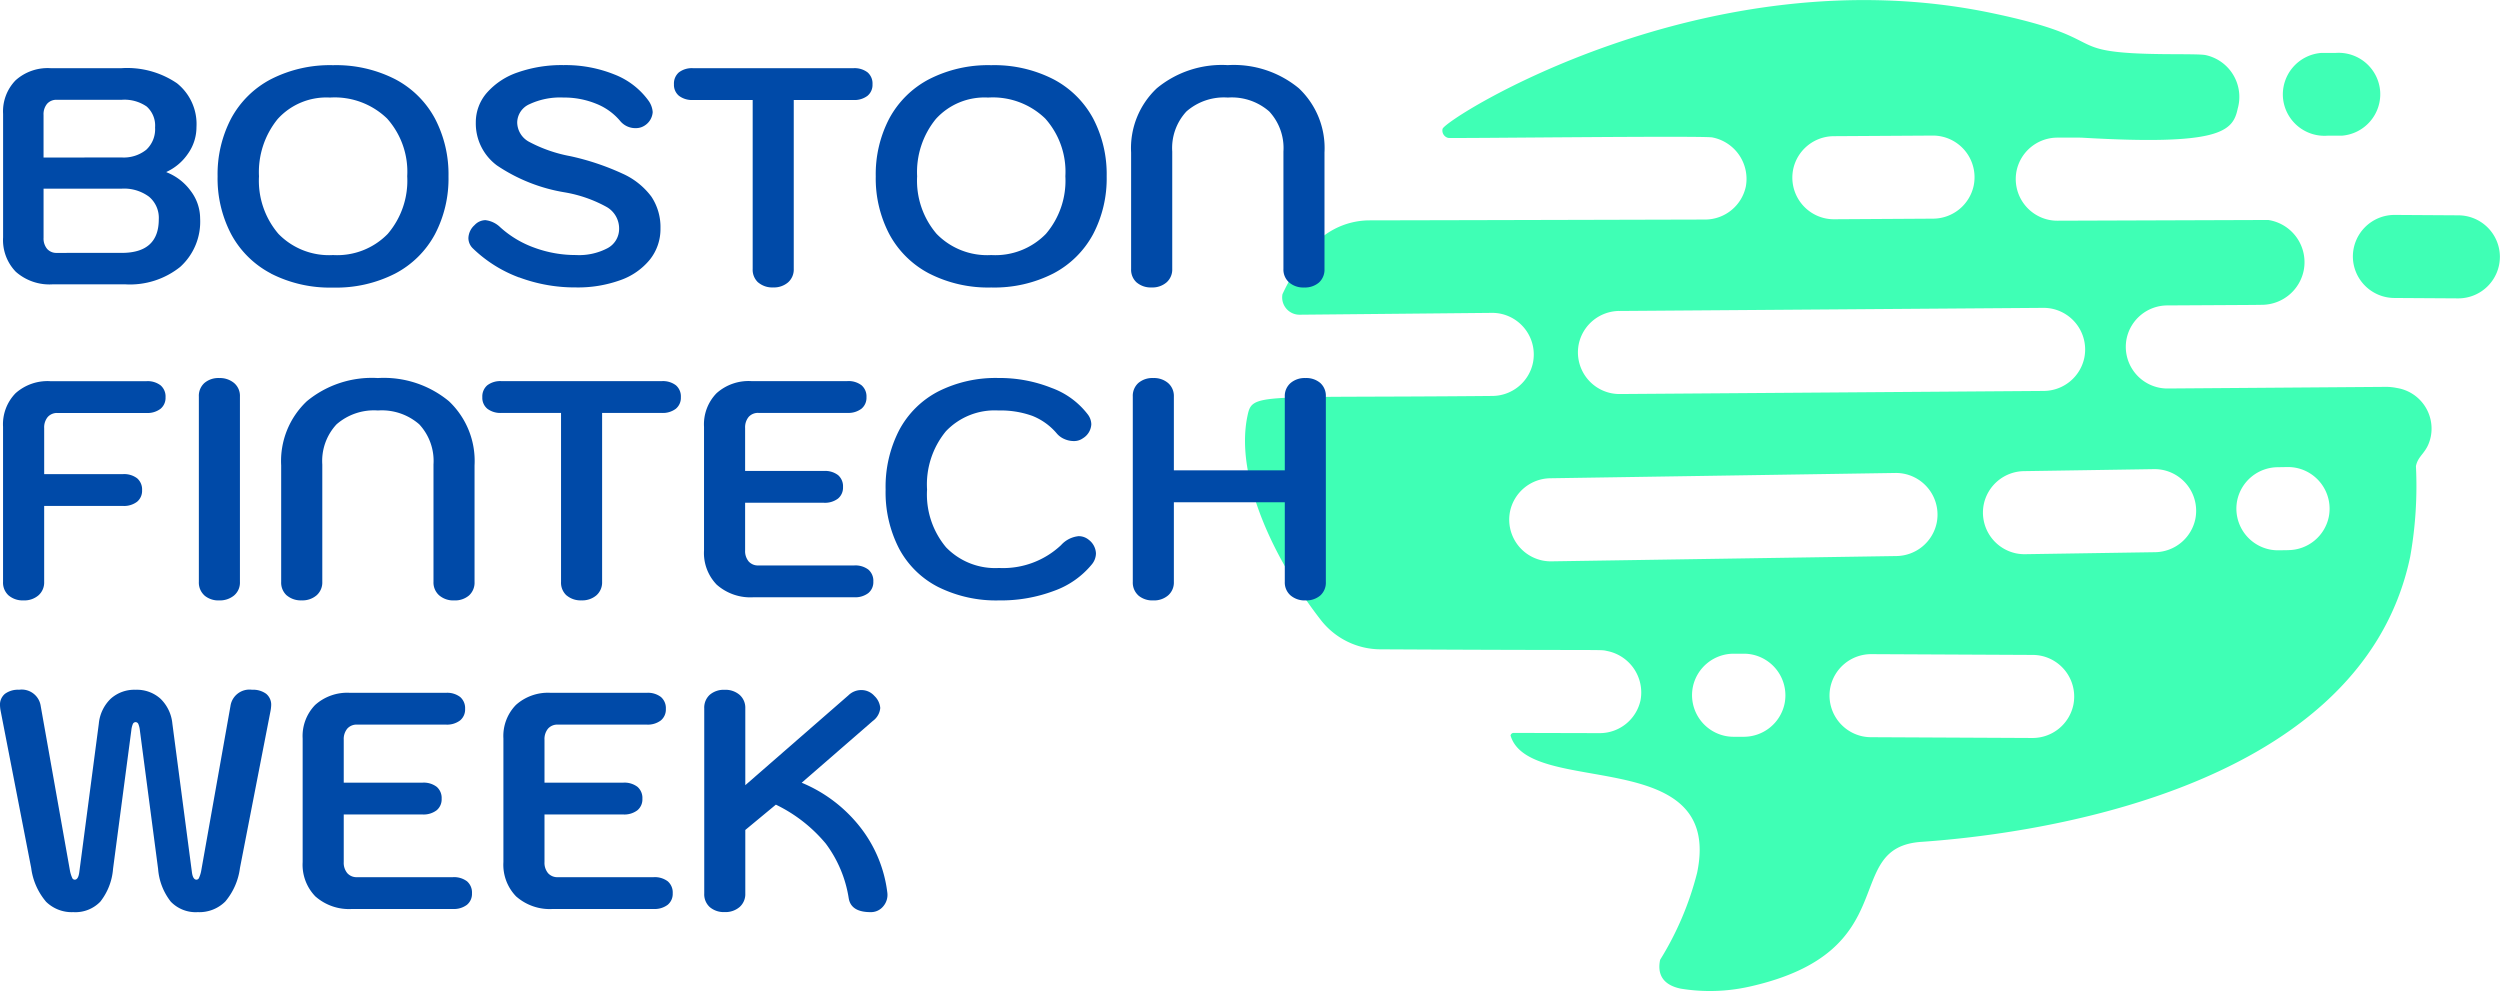 <?xml version="1.0" encoding="UTF-8"?> <svg xmlns="http://www.w3.org/2000/svg" xmlns:xlink="http://www.w3.org/1999/xlink" width="148.752" height="58.976" viewBox="0 0 148.752 58.976"><defs><style>.a{fill:#004aa8;}.b{clip-path:url(#a);}.c{fill:#3fffb5;}</style><clipPath id="a"><path class="a" d="M0-83H148.752V-141.98H0Z" transform="translate(0 141.98)"></path></clipPath></defs><g class="b" transform="translate(0 0)"><g transform="translate(74.082 0)"><path class="c" d="M-77.26-32.533a2.453,2.453,0,0,1-.521-.052A2.481,2.481,0,0,1-79.7-35.508a2.481,2.481,0,0,1,2.4-1.968c5.807-.032,4.943-.026,5.709-.037a2.55,2.55,0,0,0,2.422-2.023,2.54,2.54,0,0,0-1.971-3c-.044-.009-.088-.017-.133-.024l-4.051.014-8.49.029a2.455,2.455,0,0,1-.518-.052,2.482,2.482,0,0,1-1.916-2.923,2.481,2.481,0,0,1,2.4-1.968l1.284,0c.089,0,.182,0,.272.007,8.148.472,8.915-.37,9.2-1.731a2.546,2.546,0,0,0-1.9-3.185c-.61-.128-4.242.069-6.044-.308-1.7-.356-1.355-1.083-6.713-2.2-16.96-3.547-32.53,6.311-32.655,6.9a.452.452,0,0,0,.341.535c.007,0,.005,0,.011,0,.169.036,15.16-.143,15.706-.029a2.514,2.514,0,0,1,1.988,2.917,2.482,2.482,0,0,1-2.4,1.968c-11.875.032-17.418.044-19.993.049a4.538,4.538,0,0,0-3.712,1.951,13.788,13.788,0,0,0-1.466,2.441,1.031,1.031,0,0,0,.8,1.2,1.042,1.042,0,0,0,.224.022l11.442-.11a2.453,2.453,0,0,1,.521.052,2.481,2.481,0,0,1,1.916,2.923,2.481,2.481,0,0,1-2.4,1.968c-14.141.137-14.292-.218-14.587,1.195-.778,3.721,1.7,8.721,4.384,12.159a4.512,4.512,0,0,0,3.535,1.722c13.957.075,13.011,0,13.482.1a2.516,2.516,0,0,1,1.99,2.919,2.481,2.481,0,0,1-2.425,1.968l-5.12-.013a.188.188,0,0,0-.191.154c1.09,3.721,12.715.456,11.1,8.172a18.357,18.357,0,0,1-2.2,5.174c-.179.857.158,1.493,1.224,1.716a10.742,10.742,0,0,0,4.07-.115C-92.75.964-96.788-5.256-91.878-5.56c5.173-.361,26.033-2.54,29.05-16.966a24,24,0,0,0,.341-5.39c.144-.69.676-.762.885-1.763a2.448,2.448,0,0,0-2.016-2.884,3.2,3.2,0,0,0-.642-.067ZM-97.145-47.546l5.906-.036a2.425,2.425,0,0,1,.518.052A2.481,2.481,0,0,1-88.8-44.607a2.481,2.481,0,0,1-2.4,1.968l-5.907.036a2.455,2.455,0,0,1-.518-.052,2.481,2.481,0,0,1-1.916-2.923,2.481,2.481,0,0,1,2.4-1.968m-12.758,10.4,25.243-.185a2.452,2.452,0,0,1,.521.052,2.481,2.481,0,0,1,1.916,2.923,2.482,2.482,0,0,1-2.4,1.968l-25.243.184a2.453,2.453,0,0,1-.521-.052,2.481,2.481,0,0,1-1.916-2.923,2.481,2.481,0,0,1,2.4-1.968m7.42,25.337-.614,0a2.453,2.453,0,0,1-.5-.052,2.481,2.481,0,0,1-1.916-2.923,2.481,2.481,0,0,1,2.425-1.968l.614,0a2.452,2.452,0,0,1,.5.052,2.481,2.481,0,0,1,1.916,2.923,2.481,2.481,0,0,1-2.425,1.968m-11.451-10.439a2.454,2.454,0,0,1-.541-.052,2.481,2.481,0,0,1-1.916-2.923,2.481,2.481,0,0,1,2.382-1.968l20.545-.315a2.477,2.477,0,0,1,.541.052,2.482,2.482,0,0,1,1.916,2.923,2.482,2.482,0,0,1-2.382,1.968ZM-85.3-11.738l-9.614-.047a2.488,2.488,0,0,1-.5-.052,2.481,2.481,0,0,1-1.915-2.923A2.481,2.481,0,0,1-94.9-16.727l9.614.047a2.457,2.457,0,0,1,.5.052,2.48,2.48,0,0,1,1.915,2.923A2.48,2.48,0,0,1-85.3-11.738M-78-22.793l-7.748.119a2.474,2.474,0,0,1-.541-.052A2.481,2.481,0,0,1-88.2-25.648a2.481,2.481,0,0,1,2.381-1.968l7.748-.119a2.473,2.473,0,0,1,.541.052,2.481,2.481,0,0,1,1.916,2.922A2.481,2.481,0,0,1-78-22.793m7.945-.122-.608.009a2.452,2.452,0,0,1-.541-.052,2.481,2.481,0,0,1-1.916-2.923,2.481,2.481,0,0,1,2.381-1.968l.608-.01a2.48,2.48,0,0,1,.541.052,2.481,2.481,0,0,1,1.916,2.922,2.482,2.482,0,0,1-2.381,1.968m10.108-14.978-3.806-.024a2.479,2.479,0,0,1-2.486-2.456,2.479,2.479,0,0,1,2.456-2.486l3.806.024a2.479,2.479,0,0,1,2.486,2.456,2.478,2.478,0,0,1-2.456,2.486M-70.4-49.853A2.479,2.479,0,0,1-68.115-52.5l.852,0a2.479,2.479,0,0,1,2.648,2.281A2.479,2.479,0,0,1-66.9-47.575l-.852,0A2.478,2.478,0,0,1-70.4-49.853" transform="translate(132.155 55.649)"></path></g><g transform="translate(0.184 4.058)"><path class="a" d="M-1.086-17.07a2.707,2.707,0,0,1-.772-2.059v-7.35a2.65,2.65,0,0,1,.745-2A2.857,2.857,0,0,1,.954-29.2H5.2a5.255,5.255,0,0,1,3.29.9,3.107,3.107,0,0,1,1.158,2.609,2.727,2.727,0,0,1-.5,1.571,3.132,3.132,0,0,1-1.286,1.093v.019a3.231,3.231,0,0,1,1.443,1.112,2.721,2.721,0,0,1,.561,1.644,3.623,3.623,0,0,1-1.185,2.876,4.782,4.782,0,0,1-3.262,1.039H1.082a3.021,3.021,0,0,1-2.168-.735M5.2-23.887a2.14,2.14,0,0,0,1.461-.459,1.665,1.665,0,0,0,.524-1.323,1.519,1.519,0,0,0-.5-1.249,2.323,2.323,0,0,0-1.489-.4H1.339a.733.733,0,0,0-.579.238.968.968,0,0,0-.211.662v2.536Zm0,5.678q2.206,0,2.206-2a1.642,1.642,0,0,0-.579-1.341A2.491,2.491,0,0,0,5.2-22.031H.55v2.922a.966.966,0,0,0,.211.662.732.732,0,0,0,.579.239Z" transform="translate(1.858 29.198)"></path></g><g transform="translate(12.947 3.875)"><path class="a" d="M-4.462-17.445a5.67,5.67,0,0,1-2.361-2.334,7.141,7.141,0,0,1-.809-3.446,7.146,7.146,0,0,1,.809-3.446A5.673,5.673,0,0,1-4.462-29a7.708,7.708,0,0,1,3.7-.836,7.71,7.71,0,0,1,3.7.836,5.675,5.675,0,0,1,2.361,2.334,7.141,7.141,0,0,1,.808,3.446,7.136,7.136,0,0,1-.808,3.446,5.672,5.672,0,0,1-2.361,2.334,7.71,7.71,0,0,1-3.7.836,7.708,7.708,0,0,1-3.7-.836M2.493-19.8a4.868,4.868,0,0,0,1.158-3.428,4.745,4.745,0,0,0-1.2-3.436A4.485,4.485,0,0,0-.943-27.91a3.908,3.908,0,0,0-3.114,1.277,5,5,0,0,0-1.112,3.408A4.868,4.868,0,0,0-4.012-19.8,4.2,4.2,0,0,0-.759-18.539,4.2,4.2,0,0,0,2.493-19.8" transform="translate(7.632 29.84)"></path></g><g transform="translate(27.87 3.874)"><path class="a" d="M-4.242-17.781A7.894,7.894,0,0,1-6.98-19.5a.86.86,0,0,1-.276-.624,1.089,1.089,0,0,1,.368-.772.9.9,0,0,1,.643-.294,1.513,1.513,0,0,1,.883.422,6.071,6.071,0,0,0,2.049,1.223,7.112,7.112,0,0,0,2.453.431,3.644,3.644,0,0,0,1.892-.413,1.3,1.3,0,0,0,.68-1.166,1.474,1.474,0,0,0-.735-1.277,7.886,7.886,0,0,0-2.5-.874,10.151,10.151,0,0,1-4.033-1.6A3.107,3.107,0,0,1-6.815-27a2.666,2.666,0,0,1,.662-1.773,4.266,4.266,0,0,1,1.847-1.213A7.891,7.891,0,0,1-1.6-30.415a7.778,7.778,0,0,1,3.041.561,4.523,4.523,0,0,1,2.031,1.571,1.322,1.322,0,0,1,.238.662,1.023,1.023,0,0,1-.459.79.945.945,0,0,1-.551.166,1.168,1.168,0,0,1-.938-.441A3.579,3.579,0,0,0,.343-28.118,5.035,5.035,0,0,0-1.6-28.485a4.3,4.3,0,0,0-2.031.4A1.209,1.209,0,0,0-4.352-27a1.329,1.329,0,0,0,.707,1.149,8.5,8.5,0,0,0,2.453.854,15.07,15.07,0,0,1,3.105,1.039,4.352,4.352,0,0,1,1.718,1.368,3.269,3.269,0,0,1,.542,1.893,2.915,2.915,0,0,1-.625,1.847,3.954,3.954,0,0,1-1.764,1.231,7.445,7.445,0,0,1-2.646.432,9.47,9.47,0,0,1-3.381-.6" transform="translate(7.256 30.415)"></path></g><g transform="translate(40.099 4.058)"><path class="a" d="M-7.06-17.949a1.027,1.027,0,0,1-.331-.809V-28.811h-3.547a1.284,1.284,0,0,1-.837-.248.841.841,0,0,1-.3-.689.875.875,0,0,1,.294-.707,1.274,1.274,0,0,1,.846-.248H-1.4a1.273,1.273,0,0,1,.845.248.873.873,0,0,1,.294.707.841.841,0,0,1-.3.689,1.28,1.28,0,0,1-.836.248H-4.947v10.052a1.019,1.019,0,0,1-.339.8,1.291,1.291,0,0,1-.891.3,1.282,1.282,0,0,1-.882-.294" transform="translate(12.077 30.703)"></path></g><g transform="translate(52.107 3.875)"><path class="a" d="M-4.462-17.445a5.67,5.67,0,0,1-2.361-2.334,7.141,7.141,0,0,1-.809-3.446,7.146,7.146,0,0,1,.809-3.446A5.673,5.673,0,0,1-4.462-29a7.708,7.708,0,0,1,3.7-.836,7.71,7.71,0,0,1,3.7.836A5.675,5.675,0,0,1,5.3-26.671a7.141,7.141,0,0,1,.808,3.446A7.136,7.136,0,0,1,5.3-19.779a5.672,5.672,0,0,1-2.361,2.334,7.71,7.71,0,0,1-3.7.836,7.708,7.708,0,0,1-3.7-.836M2.493-19.8a4.869,4.869,0,0,0,1.157-3.428,4.747,4.747,0,0,0-1.2-3.436A4.485,4.485,0,0,0-.944-27.91a3.908,3.908,0,0,0-3.114,1.277A5,5,0,0,0-5.17-23.225,4.868,4.868,0,0,0-4.012-19.8,4.2,4.2,0,0,0-.76-18.539,4.2,4.2,0,0,0,2.493-19.8" transform="translate(7.633 29.84)"></path></g><g transform="translate(67.305 3.875)"><path class="a" d="M-.466-18.208A1.027,1.027,0,0,1-.8-19.017v-6.928A4.891,4.891,0,0,1,.728-29.767a6.076,6.076,0,0,1,4.227-1.378,6.076,6.076,0,0,1,4.226,1.378,4.891,4.891,0,0,1,1.525,3.822v6.928a1.029,1.029,0,0,1-.33.809,1.284,1.284,0,0,1-.882.294,1.287,1.287,0,0,1-.891-.3,1.018,1.018,0,0,1-.34-.8V-26a3.2,3.2,0,0,0-.845-2.389,3.383,3.383,0,0,0-2.462-.826,3.383,3.383,0,0,0-2.463.826A3.2,3.2,0,0,0,1.647-26v6.983a1.02,1.02,0,0,1-.34.8,1.287,1.287,0,0,1-.891.3,1.283,1.283,0,0,1-.882-.294" transform="translate(0.797 31.145)"></path></g><g transform="translate(0.184 22.678)"><path class="a" d="M-.466-17.949A1.027,1.027,0,0,1-.8-18.759v-9.225a2.648,2.648,0,0,1,.745-2A2.855,2.855,0,0,1,2.014-30.7H7.73a1.271,1.271,0,0,1,.845.248.874.874,0,0,1,.294.707.841.841,0,0,1-.3.689,1.283,1.283,0,0,1-.836.248H2.438a.736.736,0,0,0-.579.239.965.965,0,0,0-.211.661v2.738H6.334a1.28,1.28,0,0,1,.845.248.876.876,0,0,1,.294.707.842.842,0,0,1-.3.69,1.283,1.283,0,0,1-.836.248H1.647v4.52a1.018,1.018,0,0,1-.34.8,1.287,1.287,0,0,1-.891.3,1.283,1.283,0,0,1-.882-.294" transform="translate(0.797 30.703)"></path></g><g transform="translate(11.836 22.494)"><path class="a" d="M-.465-18.208A1.027,1.027,0,0,1-.8-19.017V-30.042a1.027,1.027,0,0,1,.331-.809,1.279,1.279,0,0,1,.882-.294,1.321,1.321,0,0,1,.882.294,1,1,0,0,1,.349.809v11.025a1,1,0,0,1-.349.809,1.326,1.326,0,0,1-.882.294,1.283,1.283,0,0,1-.882-.294" transform="translate(0.796 31.145)"></path></g><g transform="translate(16.733 22.494)"><path class="a" d="M-.466-18.208A1.027,1.027,0,0,1-.8-19.017v-6.928A4.89,4.89,0,0,1,.728-29.767a6.076,6.076,0,0,1,4.227-1.378,6.076,6.076,0,0,1,4.226,1.378,4.89,4.89,0,0,1,1.525,3.822v6.928a1.029,1.029,0,0,1-.33.809,1.284,1.284,0,0,1-.882.294,1.287,1.287,0,0,1-.891-.3,1.018,1.018,0,0,1-.34-.8V-26a3.2,3.2,0,0,0-.845-2.389,3.383,3.383,0,0,0-2.462-.826,3.383,3.383,0,0,0-2.463.826A3.2,3.2,0,0,0,1.647-26v6.983a1.018,1.018,0,0,1-.34.8,1.287,1.287,0,0,1-.891.3,1.282,1.282,0,0,1-.881-.294" transform="translate(0.797 31.145)"></path></g><g transform="translate(28.696 22.678)"><path class="a" d="M-7.06-17.949a1.027,1.027,0,0,1-.331-.809V-28.811h-3.546a1.284,1.284,0,0,1-.837-.248.841.841,0,0,1-.3-.689.874.874,0,0,1,.294-.707,1.272,1.272,0,0,1,.846-.248H-1.4a1.273,1.273,0,0,1,.845.248.873.873,0,0,1,.294.707.841.841,0,0,1-.3.689,1.28,1.28,0,0,1-.836.248H-4.947v10.052a1.019,1.019,0,0,1-.339.8,1.29,1.29,0,0,1-.891.3,1.283,1.283,0,0,1-.882-.294" transform="translate(12.077 30.703)"></path></g><g transform="translate(41.89 22.678)"><path class="a" d="M-1.086-17.07a2.707,2.707,0,0,1-.772-2.059v-7.35a2.65,2.65,0,0,1,.745-2A2.857,2.857,0,0,1,.954-29.2H6.669a1.273,1.273,0,0,1,.845.248.875.875,0,0,1,.294.707.841.841,0,0,1-.3.689,1.282,1.282,0,0,1-.836.248H1.377a.736.736,0,0,0-.579.239.967.967,0,0,0-.211.661v2.554H5.273a1.278,1.278,0,0,1,.845.248.875.875,0,0,1,.294.707.843.843,0,0,1-.3.69,1.285,1.285,0,0,1-.836.248H.587v2.829a.965.965,0,0,0,.211.662.735.735,0,0,0,.579.239h5.7a1.278,1.278,0,0,1,.845.248.876.876,0,0,1,.294.708.84.84,0,0,1-.3.689,1.283,1.283,0,0,1-.836.248H1.082a3.021,3.021,0,0,1-2.168-.735" transform="translate(1.858 29.198)"></path></g><g transform="translate(52.695 22.494)"><path class="a" d="M-4.423-17.509a5.439,5.439,0,0,1-2.334-2.278,7.286,7.286,0,0,1-.809-3.529,7.34,7.34,0,0,1,.809-3.537,5.5,5.5,0,0,1,2.324-2.3,7.56,7.56,0,0,1,3.574-.8,8.343,8.343,0,0,1,3.161.588A4.756,4.756,0,0,1,4.452-27.8a1,1,0,0,1,.221.606,1.035,1.035,0,0,1-.5.827.9.9,0,0,1-.552.166,1.374,1.374,0,0,1-.551-.12,1.219,1.219,0,0,1-.459-.34A3.68,3.68,0,0,0,1.163-27.7,5.583,5.583,0,0,0-.858-28.02a4,4,0,0,0-3.124,1.24A4.982,4.982,0,0,0-5.1-23.316a4.893,4.893,0,0,0,1.13,3.437A4.063,4.063,0,0,0-.821-18.649a5.031,5.031,0,0,0,3.694-1.36,1.619,1.619,0,0,1,1.047-.533.947.947,0,0,1,.607.221,1.066,1.066,0,0,1,.422.808,1.048,1.048,0,0,1-.239.643,5.144,5.144,0,0,1-2.251,1.581,8.971,8.971,0,0,1-3.28.57,7.726,7.726,0,0,1-3.6-.79" transform="translate(7.566 29.95)"></path></g><g transform="translate(67.405 22.494)"><path class="a" d="M-.466-18.208A1.027,1.027,0,0,1-.8-19.017V-30.042a1.028,1.028,0,0,1,.331-.809,1.279,1.279,0,0,1,.882-.294,1.287,1.287,0,0,1,.891.3,1.018,1.018,0,0,1,.34.8v4.391h6.6v-4.391a1.018,1.018,0,0,1,.34-.8,1.289,1.289,0,0,1,.891-.3,1.279,1.279,0,0,1,.882.294,1.027,1.027,0,0,1,.33.809v11.025a1.026,1.026,0,0,1-.33.809,1.283,1.283,0,0,1-.882.294,1.289,1.289,0,0,1-.891-.3,1.018,1.018,0,0,1-.34-.8v-4.74h-6.6v4.74a1.018,1.018,0,0,1-.34.8,1.287,1.287,0,0,1-.891.3,1.283,1.283,0,0,1-.882-.294" transform="translate(0.797 31.145)"></path></g><g transform="translate(0 41.042)"><path class="a" d="M-3.841-17.729a3.848,3.848,0,0,1-.873-1.994l-1.819-9.353a2.152,2.152,0,0,1-.037-.313.836.836,0,0,1,.3-.7,1.317,1.317,0,0,1,.836-.239,1.143,1.143,0,0,1,1.287.974L-2.4-19.521a1.971,1.971,0,0,0,.129.395.165.165,0,0,0,.147.1c.147,0,.238-.158.276-.478l1.157-8.8a2.373,2.373,0,0,1,.707-1.488A2.1,2.1,0,0,1,1.5-30.326a2.1,2.1,0,0,1,1.48.533,2.377,2.377,0,0,1,.707,1.488l1.158,8.8c.037.319.128.478.276.478a.164.164,0,0,0,.147-.1,1.872,1.872,0,0,0,.128-.395l1.746-9.831a1.143,1.143,0,0,1,1.287-.974,1.317,1.317,0,0,1,.836.239.835.835,0,0,1,.3.7,2.178,2.178,0,0,1-.037.313L7.708-19.723a3.858,3.858,0,0,1-.872,1.994,2.189,2.189,0,0,1-1.645.634,2.054,2.054,0,0,1-1.6-.625,3.588,3.588,0,0,1-.754-1.948L1.754-27.9a1.348,1.348,0,0,0-.091-.386A.177.177,0,0,0,1.5-28.4a.177.177,0,0,0-.165.11,1.359,1.359,0,0,0-.092.386L.156-19.668A3.6,3.6,0,0,1-.6-17.72a2.056,2.056,0,0,1-1.6.625,2.188,2.188,0,0,1-1.645-.634" transform="translate(6.57 30.326)"></path></g><g transform="translate(18.008 41.225)"><path class="a" d="M-1.086-17.07a2.706,2.706,0,0,1-.772-2.059v-7.35a2.65,2.65,0,0,1,.745-2A2.857,2.857,0,0,1,.954-29.2H6.669a1.273,1.273,0,0,1,.845.248.875.875,0,0,1,.294.707.841.841,0,0,1-.3.689,1.282,1.282,0,0,1-.836.248H1.377a.736.736,0,0,0-.579.239.967.967,0,0,0-.211.661v2.554H5.273a1.276,1.276,0,0,1,.845.248.873.873,0,0,1,.294.707.843.843,0,0,1-.3.69,1.285,1.285,0,0,1-.836.248H.587v2.829a.965.965,0,0,0,.211.662.735.735,0,0,0,.579.24h5.7a1.28,1.28,0,0,1,.846.247.877.877,0,0,1,.294.708.84.84,0,0,1-.3.689,1.283,1.283,0,0,1-.836.248H1.082a3.021,3.021,0,0,1-2.168-.735" transform="translate(1.858 29.198)"></path></g><g transform="translate(29.953 41.225)"><path class="a" d="M-1.086-17.07a2.706,2.706,0,0,1-.772-2.059v-7.35a2.65,2.65,0,0,1,.745-2A2.857,2.857,0,0,1,.954-29.2H6.669a1.273,1.273,0,0,1,.845.248.875.875,0,0,1,.294.707.841.841,0,0,1-.3.689,1.282,1.282,0,0,1-.836.248H1.377a.736.736,0,0,0-.579.239.967.967,0,0,0-.211.661v2.554H5.273a1.276,1.276,0,0,1,.845.248.873.873,0,0,1,.294.707.841.841,0,0,1-.3.69,1.284,1.284,0,0,1-.836.248H.587v2.829a.965.965,0,0,0,.211.662.735.735,0,0,0,.579.24h5.7a1.278,1.278,0,0,1,.845.247.876.876,0,0,1,.294.708.84.84,0,0,1-.3.689,1.283,1.283,0,0,1-.836.248H1.082a3.021,3.021,0,0,1-2.168-.735" transform="translate(1.858 29.198)"></path></g><g transform="translate(41.897 41.042)"><path class="a" d="M-12.1-17.483a7.294,7.294,0,0,0-1.369-3.271,8.9,8.9,0,0,0-2.968-2.316l-1.819,1.507v3.785a1.019,1.019,0,0,1-.34.8,1.287,1.287,0,0,1-.891.3,1.282,1.282,0,0,1-.881-.294,1.026,1.026,0,0,1-.331-.809V-28.8a1.029,1.029,0,0,1,.331-.809,1.279,1.279,0,0,1,.881-.294,1.287,1.287,0,0,1,.891.3,1.019,1.019,0,0,1,.34.8v4.575l6.137-5.348a1.09,1.09,0,0,1,.772-.312,1.033,1.033,0,0,1,.772.349,1.116,1.116,0,0,1,.349.716,1.067,1.067,0,0,1-.441.772L-14.9-24.374a8.609,8.609,0,0,1,3.52,2.693A7.846,7.846,0,0,1-9.807-17.85a1.045,1.045,0,0,1-.239.827.942.942,0,0,1-.753.349q-1.158,0-1.3-.809" transform="translate(20.705 29.905)"></path></g></g></svg> 